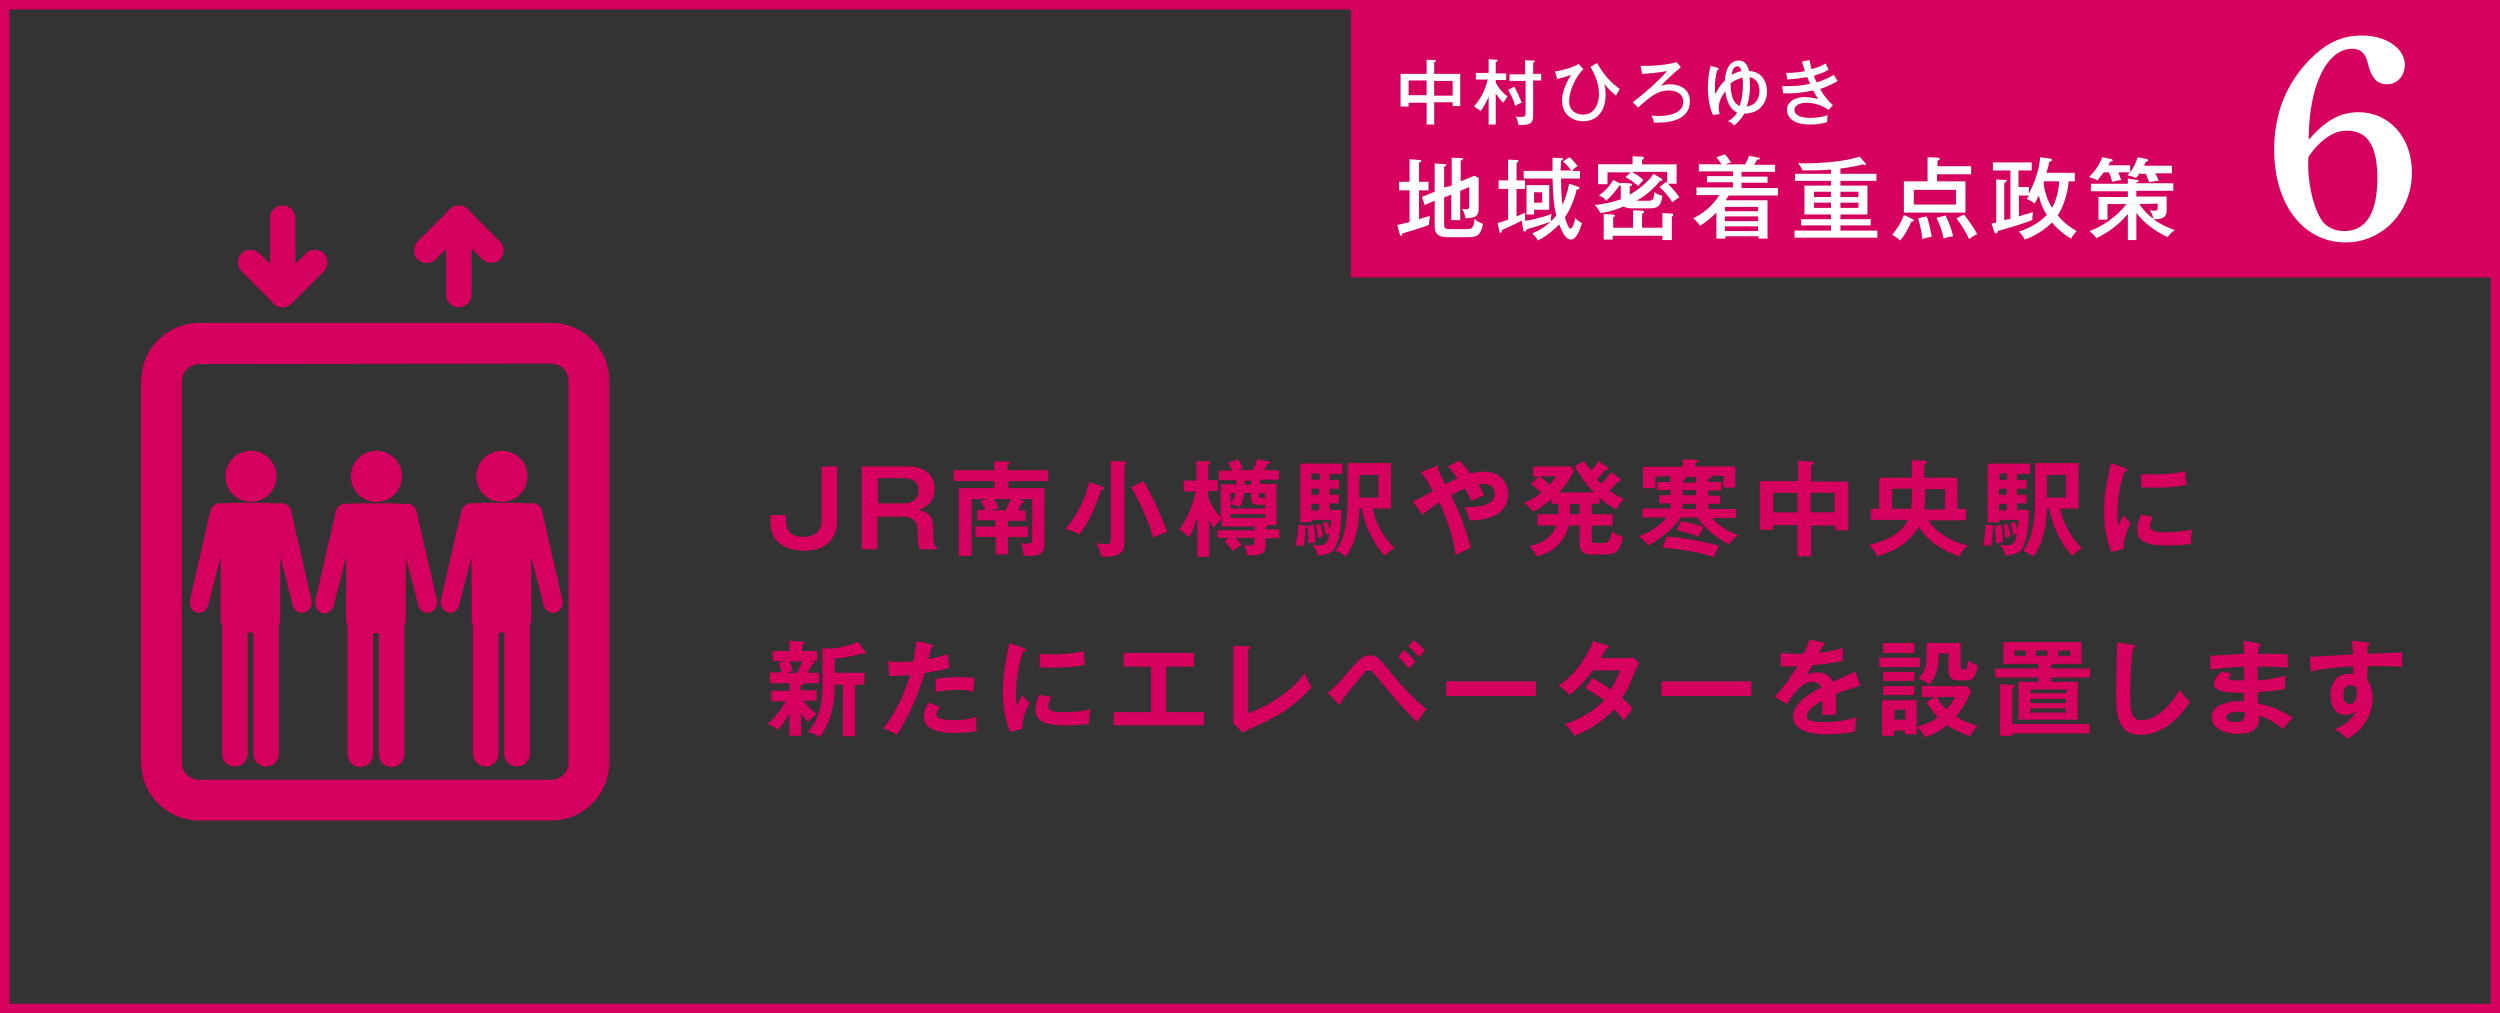 <?xml version="1.0" encoding="utf-8"?>
<!-- Generator: Adobe Illustrator 25.4.1, SVG Export Plug-In . SVG Version: 6.00 Build 0)  -->
<svg version="1.1" id="レイヤー_1" xmlns="http://www.w3.org/2000/svg" xmlns:xlink="http://www.w3.org/1999/xlink" x="0px"
	 y="0px" viewBox="0 0 528 214" style="enable-background:new 0 0 528 214;" xml:space="preserve">
<rect x="0" y="0" width="528" height="214" fill="#333333" stroke="none"/>
<style type="text/css">
	.st0{fill:#D6005E;}
	.st1{fill:#FFFFFF;}
</style>
<g>
	<g>
		<path class="st0" d="M176.8,110.2c0,1-0.3,6.1-6.9,6.1c-3.5,0-7.2-1.4-7.2-6.1v-1.4h3.3v1.1c0,0.9,0,3.5,3.7,3.5
			c3.3,0,3.8-2.2,3.8-3.3V98.5h3.3L176.8,110.2L176.8,110.2z"/>
		<path class="st0" d="M191.5,98.5c4.9,0,5.9,2.9,5.9,4.7c0,3.3-2.5,4.2-3.4,4.5c1,0.2,1.7,0.4,2.4,1.3c0.6,0.8,0.7,1.9,0.7,2.4v1.7
			c0,2,0.4,2.3,0.8,2.6v0.3h-3.6c-0.3-0.7-0.5-1.1-0.5-2.4v-1.7c0-2.7-2.4-2.8-3.1-2.8h-5.4v6.9H182V98.5H191.5z M185.4,101v5.3h5.8
			c1.5,0,2.8-1,2.8-2.7c0-1.8-1.3-2.6-2.8-2.6C191.2,101,185.4,101,185.4,101z"/>
		<path class="st0" d="M212.9,111.2h4.2v2.2h-4.2v3.7h-2.6v-3.7H206v-2.2h4.2v-1.3h-3.8v-2.2h1.7c-0.1-0.2-0.4-1-1-1.9l1.6-0.4h-3.5
			v12h-2.7v-14.3h7.5v-1.5h-8.6v-2.3h8.6v-1.9l2.9,0.1c0.1,0,0.4,0,0.4,0.3c0,0.2-0.3,0.3-0.5,0.3v1.2h8.6v2.3H213v1.5h7.6v11.6
			c0,2.7-1.6,2.7-3.3,2.7c-0.5,0-0.7,0-1.1,0c-0.1-0.8-0.2-1.6-0.6-2.7c0.7,0.1,1.3,0.1,1.5,0.1c0.7,0,0.9-0.2,0.9-1v-8.4h-3
			l0.8,0.2c0.2,0.1,0.5,0.2,0.5,0.4c0,0.2-0.3,0.3-0.6,0.3c-0.3,0.6-0.3,0.8-0.7,1.5h1.6v2.2h-3.7V111.2L212.9,111.2z M209.9,105.4
			c0.2,0.3,0.7,1.2,1,2c-0.6,0.1-1,0.2-1.6,0.4h3.1c0.2-0.4,0.7-1.5,1-2.4H209.9z"/>
		<path class="st0" d="M232.9,102.8c0.1,0,0.3,0.1,0.3,0.3c0,0.3-0.1,0.3-0.7,0.4c-0.9,3.4-3,7.6-4.6,9.4c-0.7-0.5-2-1-2.9-1.2
			c1.3-1.5,2.1-2.6,3.2-4.8c0.4-0.8,1.5-3.1,1.8-5.1L232.9,102.8z M237.4,97.5c0.2,0,0.5,0,0.5,0.3c0,0.2-0.1,0.2-0.4,0.4v16.2
			c0,2-0.7,3.2-4.2,3.2c-0.3,0-0.5,0-0.7,0c-0.3-1.3-0.5-1.8-1.1-2.9c1,0.2,1.8,0.2,1.8,0.2c1.1,0,1.3-0.2,1.3-1V97.3L237.4,97.5z
			 M241.5,101.6c1.8,3.1,3.3,6.1,5,10.7c-1.3,0.5-1.8,0.7-2.9,1.3c-1-3.1-2.2-6.4-4.7-10.7L241.5,101.6z"/>
		<path class="st0" d="M252.6,109.8c-0.6,2-1,2.9-1.4,3.7c-0.9-0.8-1.2-1.1-2.1-1.7c1.8-2.6,2.8-5,3.4-8H250v-2.3h2.7v-4.1h2.3
			c0.3,0,0.7,0.1,0.7,0.3c0,0.2-0.4,0.4-0.5,0.4v3.3h2v2.3h-2v1.4c0.7,1.7,1.5,3,2.6,4.2v-7h3.3v-0.9h-3.7v-2h2.8
			c-0.2-0.5-0.3-0.6-0.8-1.7l2.1-0.7c0.4,0.6,0.8,1.4,1,2l-1.2,0.3h3.3c0.2-0.4,0.5-1.1,0.9-2.3l2.2,0.4c0.4,0.1,0.6,0.2,0.6,0.3
			c0,0.2-0.3,0.3-0.7,0.3c-0.2,0.6-0.4,1.1-0.6,1.3h3.1v2h-4v0.9h3.5v8.7h-1.8c0,0.3-0.3,0.4-0.5,0.5v0.4h2.9v1.9h-2.9v1.3
			c0,2.3-1.3,2.3-3.9,2.3c-0.1-1.2-0.4-1.7-0.7-2.2c0.5,0,0.9,0.1,1.2,0.1c0.9,0,1-0.2,1-1.1v-0.5h-4c0.6,0.6,0.9,0.9,1.3,1.5
			c-0.3,0.2-1.3,0.8-1.8,1.3c-0.5-0.7-1.2-1.4-1.8-2.1l0.9-0.7h-2.4V112h7.9v-0.8h-7v-1.7c-0.5,0.5-1.5,1.7-1.7,2
			c-0.3-0.5-0.5-0.8-0.9-1.8v7.9h-2.5v-7.8C252.9,109.8,252.6,109.8,252.6,109.8z M262.8,104.1c-0.2,1.7-0.6,2.4-1,3
			c-0.6-0.2-1-0.5-1.9-0.6v0.9h7.3v-0.8h-1.3c-1.2,0-1.7-0.3-1.7-1.5v-1H262.8z M259.9,106.3c0.3-0.4,0.8-1,1-2.2h-1V106.3z
			 M267.2,108.6h-7.3v0.8h7.3V108.6z M262.9,101.5v0.9h1.3v-0.9H262.9z M265.9,104.1v0.4c0,0.7,0,0.7,0.8,0.7h0.5v-1.1H265.9z"/>
		<path class="st0" d="M275.7,111c0.2,0,0.3,0,0.3,0.2s-0.2,0.2-0.3,0.2c0,1.2-0.1,2.8-0.4,3.9c-0.5-0.1-1.1-0.1-1.7-0.1
			c0.4-1.4,0.5-3,0.6-4.4L275.7,111z M282.8,101.4v1.8h-2v1.3h2v1.8h-2v1.4h2.5c0,5.5-1.1,7.9-1.7,8.5c-0.8,0.8-2,1.1-3.3,1.1
			c-0.2-1-0.4-1.2-1.1-2.2c0.3,0,0.6,0.1,1.1,0.1c1.8,0,2.1-0.6,2.5-2.5c-0.2,0-0.2,0.1-0.8,0.2c-0.2-0.9-0.5-2.1-0.6-2.4l0.9-0.3
			c0.2,0.4,0.3,0.8,0.6,1.8c0.1-1,0.2-1.4,0.2-2.2h-4v0.5h-2.5V97.9h8.9v2.2h-2.7v1.3H282.8z M277.5,110.9c0.1,0.8,0.3,2.2,0.3,3.6
			c-0.4,0.1-1.2,0.2-1.5,0.3c0-0.7,0.1-1.8-0.2-3.7L277.5,110.9z M278.7,101.4V100H277v1.3L278.7,101.4L278.7,101.4z M277,103.2v1.3
			h1.6v-1.3H277z M277,106.4v1.4h1.6v-1.4H277z M278.9,110.7c0.3,1.5,0.4,1.6,0.5,2.6c-0.2,0-0.9,0.3-1.1,0.3c0-0.8-0.2-2-0.4-2.8
			L278.9,110.7z M287.1,107.4c-0.1,3.5-0.7,7.3-2.9,10.2c-0.5-0.5-1.3-1-2.1-1.3c2.2-2.8,2.5-7.2,2.5-10.8v-7.7h9.2v9.6h-3.9
			c1,4.9,4.1,7.9,4.6,8.3c-1.2,0.9-1.4,1-2,1.7c-1.8-1.6-4.2-5.9-4.9-10C287.6,107.4,287.1,107.4,287.1,107.4z M287.1,100.3v4.8h4
			v-4.8H287.1z"/>
		<path class="st0" d="M298.4,105.9c0.8-0.3,2-1,4.2-2.2c-0.4-0.8-1.4-2.6-2.5-4l3.1-1.2c0.2-0.1,0.2-0.1,0.3-0.1
			c0.2,0,0.3,0.1,0.3,0.3c0,0.2-0.1,0.2-0.2,0.3c0.1,0.1,0.5,0.9,1,2c0.1,0.2,0.3,0.6,0.6,1.3c0.2-0.1,1.6-0.8,2.6-1.3
			c-1-1.4-1.5-1.9-2-2.5l2.4-1.2c0.4,0.4,1.1,1,2.3,2.7c0.9-0.2,1.8-0.4,2.7-0.4c4.1,0,5.3,2.7,5.3,4.8c0,5.3-6.3,5.5-8.1,5.5
			c-0.4-1.3-0.5-1.6-1.1-2.8c1.3,0,6.4,0.2,6.4-2.8c0-1.3-1-2.1-2.3-2.1c-0.2,0-0.6,0-1.2,0.1c0.7,1.2,1,1.7,1.3,2.3
			c-1.4,0.6-1.7,0.7-2.8,1.2c-0.3-0.7-0.6-1.4-1.3-2.6c-1.5,0.6-2.4,1.1-2.9,1.4c1.7,3.4,3.5,8.3,4.1,11.1c-0.1,0-2.1,1-3.2,1.5
			c-0.4-3.7-1.8-7.5-3.4-11.1c-1.5,0.9-2.6,1.8-3.6,2.6L298.4,105.9z"/>
		<path class="st0" d="M337.8,106.4h-1.6v2.2h4.4v2.4h-4.4v2.7c0,0.8,0,1,1.1,1h1.3c0.9,0,1.4-0.1,1.8-2.5c0.9,0.6,1.5,0.9,2.4,1.3
			c-0.8,2.9-1.3,3.6-4,3.6h-2.6c-2.6,0-2.6-1.6-2.6-2.4V111h-2.3c-0.8,3.4-3.3,5.7-6.7,6.5c-0.5-0.8-1-1.5-1.6-2.2
			c3-0.4,5.1-2.4,5.7-4.3h-4v-2.4h4.4c0-0.2,0-0.2,0-0.4v-1.8h-1.4v-1c-1.4,1.2-2.4,1.9-3.9,2.7c-0.5-0.7-1.2-1.4-1.9-1.9
			c1-0.4,2.2-1,3.6-2.1c-1.3-1.2-1.6-1.5-2.2-1.9l1.7-1.5h-1.2v-2.2h7.9l0.7,0.9c-0.9,2.3-2.8,4.2-3.1,4.6h7.3c-2-2.1-3.5-4.5-4-5.6
			l2-1c0.5,0.9,0.9,1.3,1.4,2c0.7-0.7,1.1-1.2,1.6-2l1.9,1.3c0.1,0.1,0.2,0.2,0.2,0.3c0,0.4-0.5,0.3-0.8,0.3
			c-0.5,0.8-0.7,0.9-1.6,1.9c0.4,0.5,0.7,0.8,0.9,1c1.1-1.2,1.7-1.9,2-2.5l2,1.4c0.1,0.1,0.2,0.2,0.2,0.3c0,0.2-0.3,0.3-0.7,0.3
			c-0.8,1-0.8,1-1.8,1.9c1.6,1.1,2.6,1.6,3.1,1.8c-0.5,0.5-1.3,1.5-1.7,2.2c-1.7-1-2.3-1.4-3.5-2.5L337.8,106.4L337.8,106.4z
			 M325.1,100.6c0.2,0.1,1.3,0.9,2.2,1.8c0.7-0.8,1-1.3,1.3-1.8H325.1z M331.6,106.4v2.2h2v-2.2H331.6z"/>
		<path class="st0" d="M363.6,101.9v1.7h-2.8v1.1h2.5v1.7h-2.5v1.1h5.9v1.9h-5.1c1.6,2,4.1,3.1,5.5,3.6c-0.3,0.2-1.3,1-1.9,2
			c-2.2-1.1-5.1-3.2-6.7-5.7H355c-2.3,3.3-5.4,5.1-6.9,5.9c-0.5-0.8-1.4-1.5-2-1.9c3.9-1.5,5.7-3.7,5.9-4h-5.1v-1.9h5.9v-1.1h-2.4
			v-1.7h2.4v-1.1H350v-1.7h2.8v-1.2h-3.2v2.5H347v-4.5h8.4V97l2.8,0.1c0.3,0,0.4,0.1,0.4,0.3c0,0.1-0.1,0.2-0.2,0.2
			c-0.1,0.1-0.2,0.2-0.3,0.2v0.7h8.4v4.5H364v-2.5h-2.6c0,0,0.1,0.1,0.1,0.2c0,0.3-0.5,0.4-0.7,0.4v0.7h2.8L363.6,101.9L363.6,101.9
			z M352,113.3c2.5,0.1,9.1,1.3,11.1,2c-0.5,0.7-0.9,1.6-1.1,2.4c-2-0.9-8-1.9-10.9-2L352,113.3z M355,110.1
			c1.7,0.2,3.7,0.8,4.8,1.3c-0.5,0.6-0.9,1.5-1.1,2c-1.3-0.7-3.6-1.2-4.6-1.4L355,110.1z M358.2,101.9v-1.2H356c0,0,0.1,0.1,0.1,0.2
			c0,0.2-0.2,0.4-0.6,0.4v0.7L358.2,101.9L358.2,101.9z M355.4,103.5v1.1h2.8v-1.1H355.4z M358.2,107.5v-1.1h-2.8v1.1H358.2z"/>
		<path class="st0" d="M382.4,117.5h-2.8v-6.6h-5.1v1h-2.8v-10.3h8v-4.3l3,0.2c0.2,0,0.4,0.1,0.4,0.3c0,0.2-0.3,0.3-0.6,0.4v3.5h7.9
			V112h-2.8v-1h-5.1v6.5H382.4z M379.6,104.1h-5.1v4.1h5.1V104.1z M382.4,108.2h5.1v-4.1h-5.1V108.2z"/>
		<path class="st0" d="M396.9,107.5v-6.6h6.9v-3.7l2.8,0.1c0.2,0,0.4,0.1,0.4,0.3c0,0.2-0.3,0.4-0.6,0.5v2.8h7v6.6h1.8v2.4h-7.9
			c1.7,3,6.1,4.9,8.3,5.3c-1.1,1.1-1.4,1.4-1.7,2.3c-1.6-0.4-6.3-2.3-8.7-6.3c-2.1,4-6,5.5-8.8,6.3c-0.3-0.8-0.7-1.4-1.6-2.4
			c4.7-1.2,7-2.9,8.1-5.3h-7.8v-2.4L396.9,107.5L396.9,107.5z M403.6,107.5c0.2-1.1,0.2-2,0.2-2.7v-1.6h-4.2v4.2L403.6,107.5
			L403.6,107.5z M410.8,107.5v-4.2h-4.2v1.5c0,0.8,0,1.4-0.2,2.8h4.4L410.8,107.5L410.8,107.5z"/>
		<path class="st0" d="M420.9,111c0.2,0,0.3,0,0.3,0.2s-0.2,0.2-0.3,0.2c0,1.2-0.1,2.8-0.4,3.9c-0.5-0.1-1.1-0.1-1.7-0.1
			c0.4-1.4,0.5-3,0.6-4.4L420.9,111z M428,101.4v1.8h-2v1.3h2v1.8h-2v1.4h2.5c0,5.5-1.1,7.9-1.7,8.5c-0.8,0.8-2,1.1-3.3,1.1
			c-0.2-1-0.4-1.2-1.1-2.2c0.3,0,0.6,0.1,1.1,0.1c1.8,0,2.1-0.6,2.5-2.5c-0.2,0-0.2,0.1-0.8,0.2c-0.2-0.9-0.5-2.1-0.6-2.4l0.9-0.3
			c0.2,0.4,0.3,0.8,0.6,1.8c0.1-1,0.2-1.4,0.2-2.2h-4v0.5h-2.5V97.9h8.9v2.2H426v1.3H428z M422.7,110.9c0.1,0.8,0.3,2.2,0.3,3.6
			c-0.4,0.1-1.2,0.2-1.5,0.3c0-0.7,0.1-1.8-0.2-3.7L422.7,110.9z M423.9,101.4V100h-1.6v1.3L423.9,101.4L423.9,101.4z M422.2,103.2
			v1.3h1.6v-1.3H422.2z M422.2,106.4v1.4h1.6v-1.4H422.2z M424.1,110.7c0.3,1.5,0.4,1.6,0.5,2.6c-0.2,0-0.9,0.3-1.1,0.3
			c0-0.8-0.2-2-0.4-2.8L424.1,110.7z M432.3,107.4c-0.1,3.5-0.7,7.3-2.9,10.2c-0.5-0.5-1.3-1-2.1-1.3c2.2-2.8,2.5-7.2,2.5-10.8v-7.7
			h9.2v9.6h-3.9c1,4.9,4.1,7.9,4.6,8.3c-1.2,0.9-1.4,1-2,1.7c-1.8-1.6-4.2-5.9-4.9-10C432.8,107.4,432.3,107.4,432.3,107.4z
			 M432.3,100.3v4.8h4v-4.8H432.3z"/>
		<path class="st0" d="M448.8,98.9c0.3,0.1,0.5,0.2,0.5,0.4c0,0.2-0.2,0.3-0.6,0.3c-0.4,1.1-1.5,4.3-1.5,9.1c0,1.3,0.1,1.7,0.2,2.4
			c0.1-0.2,0.7-1.7,1.1-2.3c0.4,0.6,0.9,1.1,1.5,1.6c-0.3,0.6-1.6,3.4-1.5,5.5l-2.6,0.7c-0.7-1.9-1.5-4.3-1.5-8.5
			c0-4,0.7-7,1.4-10.3L448.8,98.9z M454.6,109.2c-0.4,0.9-0.5,1.6-0.5,1.9c0,1.1,1,1.3,3.4,1.3c1.6,0,3.5-0.1,5.5-0.6
			c-0.3,1.4-0.3,2.6-0.3,3.1c-1.3,0.2-3.7,0.3-5.1,0.3c-4.4,0-6.2-1-6.2-3.2c0-0.5,0-1.6,0.8-3.3L454.6,109.2z M452.2,100.1
			c0.6,0,1.4,0.1,2.6,0.1c2,0,4.4-0.1,6.7-0.7c0.1,2,0.2,2.5,0.3,2.9c-2.3,0.5-4.6,0.6-6.9,0.6c-1.2,0-2,0-2.7-0.1V100.1z"/>
		<path class="st0" d="M169.2,145.8h3.3v2.2h-2.9c0.3,0.3,1.7,2,2.9,2.8c-0.9,0.6-1.2,0.8-1.8,1.7c-0.7-0.6-1-1.1-1.5-1.9v4.8h-2.5
			v-4.8c-0.6,1.2-1.3,2.3-2.4,3.6c-0.6-0.5-1.1-0.9-2.2-1.3c1.8-1.6,3-3.3,3.9-4.8h-3.1v-2.2h3.8v-1.6h-4.1V142h2.5
			c-0.4-1.3-0.6-1.7-0.7-2l1.1-0.4h-2.3v-2.1h3.5v-2.2l2.7,0.2c0.4,0,0.5,0.1,0.5,0.3c0,0.1-0.2,0.3-0.5,0.4v1.3h3.2v2.1h-1.3
			c0.5,0.1,0.7,0.2,0.7,0.4s-0.2,0.3-0.6,0.4c-0.2,0.7-0.6,1.3-0.8,1.7h2.4v2.2h-3.2c0,0.3-0.5,0.4-0.7,0.4v1.1L169.2,145.8
			L169.2,145.8z M166.7,139.6c0.5,1.1,0.6,1.7,0.7,2.1l-1.2,0.4h2.1c0.7-1,1-2.2,1.1-2.4h-2.7L166.7,139.6L166.7,139.6z
			 M173.6,136.8l1.5,0.2c1.5,0,4.4-0.7,6.1-1.4l1.5,2c0,0.1,0.1,0.2,0.1,0.3c0,0.2-0.1,0.3-0.3,0.3s-0.3-0.1-0.5-0.2
			c-1.8,0.6-3.5,0.9-5.7,1.1v3h6.3v2.5h-2v10.9H178v-10.9h-1.7c0,1.6,0,7.1-3.2,11.1c-0.5-0.4-1.3-0.8-2.5-1.1
			c2.8-3.1,3.1-6.8,3.1-10v-7.8L173.6,136.8L173.6,136.8z"/>
		<path class="st0" d="M196.7,136.1c0.3,0.1,0.4,0.2,0.4,0.3c0,0,0,0.3-0.4,0.3c-0.1,0.4-0.5,2.2-0.6,2.5c2.2-0.4,3.1-0.7,4-1.1
			l0.4,2.9c-1.2,0.4-2.3,0.7-5.2,1.1c-2.1,7.2-5,11.8-5.9,13.1c-0.9-0.6-1.3-0.7-2.8-1.4c1.2-1.5,4-5.7,5.6-11.2
			c-1.3,0.1-2.3,0.1-4.4,0.2l-0.2-3.1c0.6,0,1.2,0.1,2.2,0.1c0.4,0,1.6,0,3.1-0.1c0.4-2,0.5-3.2,0.6-4.3L196.7,136.1z M198.5,149.3
			c-0.4,0.5-0.7,1-0.7,1.6c0,1.2,2.7,1.2,3.7,1.2c1.6,0,3.2-0.2,4.8-0.7c-0.1,0.4-0.1,0.9-0.1,1.5c0,0.7,0.1,1.2,0.1,1.5
			c-2,0.3-3.6,0.4-4.6,0.4c-2.1,0-6.6-0.2-6.6-3.5c0-0.9,0.3-1.7,1-2.9L198.5,149.3z M197.6,143.4c2.2-0.4,4.4-0.4,4.9-0.4
			c1.9,0,2.8,0.2,3.3,0.2c-0.1,0.9-0.2,1.6-0.2,2.9c-0.7-0.2-1.6-0.4-3.2-0.4c-1.8,0-4,0.3-4.8,0.4V143.4z"/>
		<path class="st0" d="M216.2,136.9c0.3,0.1,0.5,0.2,0.5,0.4s-0.2,0.3-0.6,0.3c-0.4,1.1-1.5,4.3-1.5,9.1c0,1.3,0.1,1.7,0.2,2.4
			c0.1-0.2,0.7-1.7,1.1-2.3c0.4,0.6,0.9,1.1,1.5,1.6c-0.3,0.6-1.6,3.4-1.5,5.5l-2.6,0.7c-0.7-1.9-1.5-4.3-1.5-8.5
			c0-4,0.7-7,1.4-10.3L216.2,136.9z M222,147.2c-0.4,0.9-0.6,1.6-0.6,1.9c0,1.1,1,1.3,3.4,1.3c1.6,0,3.5-0.1,5.5-0.6
			c-0.3,1.4-0.3,2.6-0.3,3.1c-1.3,0.2-3.7,0.3-5.1,0.3c-4.4,0-6.2-1-6.2-3.2c0-0.5,0-1.6,0.8-3.3L222,147.2z M219.6,138.1
			c0.6,0,1.4,0.1,2.6,0.1c2,0,4.4-0.1,6.7-0.7c0.1,2,0.2,2.5,0.3,2.9c-2.3,0.5-4.6,0.6-6.9,0.6c-1.2,0-2,0-2.7-0.1L219.6,138.1
			L219.6,138.1z"/>
		<path class="st0" d="M246.3,150.4h8v2.8h-19.1v-2.8h7.9v-9.6h-5.8v-2.9h14.9v2.9h-5.9L246.3,150.4L246.3,150.4z"/>
		<path class="st0" d="M263.6,136.5c0.3,0,0.5,0.1,0.5,0.2c0,0.3-0.3,0.4-0.5,0.5v13.4c3.3-1,8.8-4.1,12-8.4c0.5,1.4,0.7,1.8,1.4,3
			c-4.7,5-7.5,6.2-14.6,9.5l-2-2c0-0.3,0.1-1,0.1-1.3v-15L263.6,136.5z"/>
		<path class="st0" d="M280.4,146.3c1.7-1.2,3.5-3.4,4.1-4.1c2.6-3.1,3.4-3.8,4.8-3.8s2,0.6,4.5,3.7c3,3.7,5,5.6,7.5,7.7
			c-0.6,0.6-1.6,2-2,2.7c-1.9-1.8-4.1-4.1-7.8-8.7c-1.7-2.1-1.8-2.2-2.4-2.2c-0.5,0-0.9,0.4-2,1.7c-0.9,1.1-3.1,3.8-3.9,5
			c0,0.2,0,0.5-0.3,0.5c-0.1,0-0.2-0.1-0.3-0.2L280.4,146.3z M296.5,137.3c1,0.8,1.6,1.4,2.4,2.4c-0.3,0.3-0.9,1-1.3,1.5
			c-1.1-1.3-1.6-1.8-2.3-2.4L296.5,137.3z M298.7,135.2c0.7,0.6,1.7,1.6,2.3,2.2c-0.6,0.5-1.2,1.3-1.3,1.4c-0.7-0.8-1.5-1.7-2.3-2.4
			L298.7,135.2z"/>
		<path class="st0" d="M324.4,143.9v3.1h-19v-3.1H324.4z"/>
		<path class="st0" d="M336.3,143.2c1.1,0.6,2.3,1.3,3.9,2.4c1.2-1.9,1.7-3.3,1.9-4h-5.7c-0.4,0.6-2.4,3.3-4.9,5.2
			c-0.9-0.9-1.3-1.3-2.3-2c3.3-2.2,5.7-5.6,7.3-9.4l2.9,0.9c0.3,0.1,0.4,0.1,0.4,0.3c0,0.3-0.4,0.3-0.5,0.3
			c-0.4,0.7-0.7,1.3-1.2,2.1h5.2c0.8,0,1.2-0.1,1.5-0.2l1.4,1.2c-0.2,0.3-0.3,0.6-0.5,0.9c-1.6,3.9-1.9,4.6-3.1,6.5
			c1.4,1.2,1.8,1.8,2.2,2.3c-0.6,0.7-1.6,2-1.8,2.5c-0.6-0.7-1.1-1.5-2.1-2.4c-3.1,3.4-6.5,4.8-8.4,5.6c-0.4-0.6-0.8-1.3-2-2.5
			c2.2-0.6,5.8-2.3,8.3-5c-1.6-1.2-3-2-4-2.6L336.3,143.2z"/>
		<path class="st0" d="M369.9,143.9v3.1h-19v-3.1H369.9z"/>
		<path class="st0" d="M385,135.7c0.2,0,0.4,0.1,0.4,0.4c0,0.2-0.2,0.3-0.5,0.4c-0.2,0.5-0.4,0.8-0.7,1.4c3.1-0.4,4.2-0.8,5-1.1v2.8
			c-2.1,0.4-4.3,0.7-6.4,0.9c-0.3,0.5-0.8,1.3-1.1,2c0.9-0.5,1.9-0.5,2.1-0.5c0.4,0,2.4,0,3.3,2c1.6-0.7,3.7-1.7,4.7-2.2l1.1,3
			c-1.9,0.6-3.6,1.1-5.2,1.8c0.1,0.9,0.1,1.6,0.1,2.2c0,1,0,1.6-0.1,2.2c-0.2,0-1.9-0.1-2.9,0c0.1-1.1,0.1-1.3,0.1-3
			c-2.4,1.3-3.3,2.3-3.3,3.2c0,1,1.1,1.3,3.7,1.3c0.8,0,3.4,0,6.9-1c-0.3,1.1-0.4,2.2-0.4,3c-2.7,0.6-5.5,0.6-6.1,0.6
			c-1.2,0-7,0-7-3.8c0-3.1,4.5-5.4,5.9-6.1c-0.2-0.5-0.6-1.2-1.8-1.2c-1.7,0-3.3,1.3-5.4,4.7l-2.6-1.5c0.9-1,3.2-3.7,4.8-6.5
			c-1.1,0-1.7,0.1-3.5,0v-2.8c0.5,0,1.8,0.2,3.5,0.2c0.8,0,1.1,0,1.3,0c0.1-0.3,0.9-1.7,1.3-3L385,135.7z"/>
		<path class="st0" d="M405.5,138.9v2h-8.6v-2H405.5z M404.8,147.8v7.3h-2.5v-0.8H400v1.1h-2.5v-7.5h7.3V147.8z M404.3,135.8v2.1
			h-6.6v-2.1H404.3z M404.3,141.9v1.9h-6.6v-1.9H404.3z M404.3,144.9v1.9h-6.6v-1.9H404.3z M400.1,149.9v2.1h2.3v-2.1H400.1z
			 M408.5,147.2h-2.6v-2.3h9.5l0.9,1.1c-0.7,1.6-1.5,3.4-3.2,5.3c2.4,1.5,3.9,1.8,4.6,2c-0.7,0.7-1.2,1.4-1.6,2.2
			c-2.2-0.7-3.9-1.7-4.9-2.3c-1.5,1.2-2.9,1.9-4.6,2.5c-0.4-0.8-1.3-1.9-1.7-2.2c0.6-0.2,2.4-0.6,4.4-2c-1.6-1.7-2.1-2.7-2.4-3.2
			L408.5,147.2z M414.1,135.8v5.2c0,0.2,0.1,0.4,0.4,0.4h0.4c0.7,0,0.7-1.3,0.8-1.9c1,0.7,1.6,0.9,2,1c-0.4,2.4-0.9,3.2-2.2,3.2
			h-2.1c-1.6,0-1.9-1.3-1.9-2.1V138h-2c-0.1,2.3-0.2,4.5-2.1,6.6c-0.5-0.4-1.4-1.1-2.3-1.3c1.8-1.5,1.8-3.7,1.8-5.1v-2.4H414.1
			L414.1,135.8z M409,147.2c0.7,1.1,1.4,2,2.1,2.6c0.6-0.7,1.3-1.5,1.8-2.6H409z"/>
		<path class="st0" d="M433.2,141.2h8.2v1.9h-8.2v0.9h5.6v8h-12.5v-8h4.2v-0.9h-9.1v-1.9h9.1v-1h-7.4v-4.6h16.5v4.6h-6
			c0,0.2-0.3,0.3-0.5,0.4L433.2,141.2L433.2,141.2z M441.3,152.9v2H425v0.5h-2.6v-10.9l2.8,0.2c0.2,0,0.3,0,0.3,0.2
			c0,0.1-0.2,0.3-0.5,0.5v7.5H441.3z M427.8,137.4h-2.3v1.1h2.3V137.4z M436.4,146.4v-0.8h-7.5v0.8H436.4z M428.8,147.6v0.9h7.5
			v-0.9H428.8z M428.8,149.6v0.9h7.5v-0.9H428.8z M430,138.5h2.4v-1.1H430V138.5z M434.7,138.5h2.5v-1.1h-2.5V138.5z"/>
		<path class="st0" d="M450.5,136.2c0.4,0,0.5,0.1,0.5,0.3s-0.3,0.3-0.5,0.4c-0.6,3.4-0.6,8.7-0.6,9.9c0,3.8,0.4,5.3,2.4,5.3
			c3.7,0,7.1-4.5,8-6.4c1.1,1.5,1.8,2.1,2.2,2.5c-3.6,5.8-7.9,7-10.5,7c-5,0-5.1-4.8-5.1-9.2c0-1.4,0.2-7.5,0.2-8.8
			c0-0.9,0-1.1,0-1.5L450.5,136.2z"/>
		<path class="st0" d="M477,135.9c0.2,0,0.4,0.1,0.4,0.3c0,0.3-0.2,0.3-0.4,0.4c0,0.5-0.1,0.9-0.1,1.5c0.6,0,1.5,0,3,0
			c1.3,0,2,0,3.3,0.1v2.8c-1.1-0.1-2.8-0.2-6.4-0.2v2.9c0.6,0,3.2-0.2,5.8-1v2.8c-1.8,0.4-3.9,0.5-5.8,0.7c0,0.4,0.1,2,0.1,2.4
			c3.1,0.5,6.3,2.2,7.3,3c-0.8,0.8-1.3,1.4-2,2.4c-1.1-1-3-2.2-5.1-2.9c0.1,1.4,0.1,3.9-4.5,3.9c-3.8,0-5.5-1.9-5.5-3.5
			c0-2.8,3.9-3.4,5.6-3.4c0.2,0,0.9,0,1.2,0c0-0.1,0-1.6,0-1.8c-2.6,0-6.3,0.1-6.3-1.9c0-0.7,0.4-1.4,1.6-2.6l2.1,0.5
			c-0.2,0.3-0.6,0.7-0.6,0.8c0,0.6,0.8,0.6,1.9,0.6c0.5,0,0.8,0,1.3,0c0-0.5,0-2.5,0-2.9c-3.1,0.1-5.3,0.4-7.1,0.6v-2.9
			c1.1-0.1,6.1-0.3,7.1-0.4c0-2,0-2.2-0.1-2.8L477,135.9z M472.8,150.3c-0.7,0-2.6,0.1-2.6,1.2c0,0.9,1.7,1,2,1c1.3,0,2-0.5,1.9-2
			C473.7,150.4,473.4,150.3,472.8,150.3z"/>
		<path class="st0" d="M500,135.7c0.4,0,0.5,0.1,0.5,0.2c0,0.2-0.1,0.3-0.4,0.4c-0.1,0.4-0.1,0.8-0.1,1.8c6.4-0.3,7.2-0.3,7.4-0.3
			c0,0.4-0.1,0.4-0.1,1.1c0,0.5,0,1.4,0.1,1.9c-4.2-0.2-6.4-0.1-7.4-0.1c0,0.4,0,1.8,0,2.9c1.1,1.5,1.1,3.7,1.1,4
			c0,2.3-1.2,6.2-5.3,8.4c-0.7-0.6-1.3-1.1-2.7-2c3.5-1.4,4.1-3.1,4.4-3.8c-0.6,0.5-1.3,0.8-2.1,0.8c-2.7,0-3.2-2.7-3.2-4.2
			c0-2.7,1.5-4.5,3.9-4.5c0.5,0,0.7,0.1,0.9,0.1c0-0.9,0-1.2,0-1.7c-5,0.3-7.5,0.8-9,1.1l-0.2-3.1c0.7,0,1.6,0,9.2-0.5
			c-0.1-1.8-0.2-2.4-0.3-2.9L500,135.7z M494.9,146.7c0,1.8,1,2,1.4,2c0.9,0,1.5-1.1,1.5-2.3c0-0.5-0.1-1.7-1.4-1.7
			C495.6,144.7,494.9,145.4,494.9,146.7z"/>
	</g>
</g>
<g>
	<rect x="285.3" class="st0" width="242.7" height="58.6"/>
	<g>
		<g>
			<path class="st1" d="M302.9,26.3h-1.6v-4.6h-3.8v0.8h-1.7v-6.9h5.5v-3l1.7,0.1c0.1,0,0.3,0,0.3,0.2c0,0.1-0.2,0.2-0.4,0.2v2.5
				h5.5v6.8h-1.6v-0.8h-3.9V26.3z M301.3,17h-3.8v3.1h3.8V17z M302.9,20.2h3.9v-3.1h-3.9V20.2z"/>
			<path class="st1" d="M316,26.3h-1.6v-5.9c-0.4,1.1-1.2,2.4-1.7,3.1c-0.4-0.4-0.7-0.6-1.4-1c1.5-1.8,2.4-3.5,2.9-5.7h-2.5v-1.4
				h2.7v-2.9l1.6,0.1c0.2,0,0.3,0.1,0.3,0.2c0,0.1-0.1,0.2-0.4,0.3v2.4h2.2v1.4h-2.2v0.5c0.7,1.4,1.5,2.2,2.5,3
				c-0.2,0.2-0.6,0.9-0.9,1.3c-0.6-0.5-1.1-1.2-1.6-2v6.6H316z M319.8,18.3c0.5,0.8,1.3,2.6,1.6,3.4c-0.3,0.1-0.7,0.2-1.4,0.7
				c-0.3-1.3-1-2.7-1.5-3.4L319.8,18.3z M325.5,15.6V17h-1.7v7.2c0,1.5-0.1,2.3-3.1,2.2c-0.2-1-0.3-1.3-0.6-1.8
				c0.4,0.1,0.8,0.1,1.2,0.1c0.8,0,0.9-0.2,0.9-0.8v-6.8h-3.4v-1.4h3.3v-3l1.7,0.1c0.1,0,0.4,0,0.4,0.2c0,0.1-0.1,0.1-0.4,0.2v2.4
				C323.8,15.6,325.5,15.6,325.5,15.6z"/>
			<path class="st1" d="M334.4,14.6c-1.4,1.3-3,4.4-3,6.8c0,2,1.5,2.8,2.9,2.8c3.2,0,3.4-3.6,3.4-4.3c0-2.8-1.3-4.9-1.8-5.8l1.4-0.8
				c1.3,2.3,2.7,4,4.8,5.5c-0.2,0.3-0.6,1-0.8,1.4c-0.4-0.3-1.5-1.3-2.5-2.5c0.1,0.3,0.3,0.9,0.3,2.4c0,3.2-1.7,5.5-4.7,5.5
				c-2.3,0-4.5-1.4-4.5-4.4c0-1.9,1.1-4.1,1.9-5.4c-1,0.4-1.8,0.6-2.9,0.9l-0.5-1.6c1.3-0.2,3.5-0.7,5-1.6L334.4,14.6z"/>
			<path class="st1" d="M355,14.2c-0.9,0.7-2.9,2.5-4.2,3.9c0.4-0.1,1.1-0.3,2-0.3c1.4,0,4.1,0.6,4.1,3.6c0,4-4.4,4.5-6.8,4.5
				c-0.4,0-0.6,0-0.8,0c-0.1-0.6-0.2-0.9-0.5-1.5c0.4,0,0.8,0.1,1.5,0.1c1.8,0,5.2-0.4,5.2-3c0-2.2-2.4-2.4-3-2.4
				c-2,0-3.5,0.8-6.5,3.6l-1.2-1.1c2.2-1.6,5.4-4.4,7.3-6.6c-1.4,0.3-4.4,0.6-5.3,0.6l-0.3-1.7c3.8,0.1,6.9-0.5,7.6-0.8L355,14.2z"
				/>
			<path class="st1" d="M362.7,14.3c0.2,0.1,0.3,0.1,0.3,0.2c0,0.2-0.2,0.3-0.3,0.3c-0.4,1.2-0.5,2.4-0.5,3.6c0,0.7,0,1.1,0.1,1.5
				c0.4-0.9,0.9-1.8,2-2.9c0.1-2.4,1.1-4.2,2.9-4.2c1.6,0,2,1.4,2.2,2.2c2.8,0.1,3.8,2.4,3.8,4.3c0,2.2-1.4,4.7-4.8,4.7
				c-0.6,1-1.2,1.7-2.1,2.5c-0.5-0.5-1-0.8-1.4-0.9c0.4-0.2,1.2-0.6,2-1.8c-2.1-1.1-2.4-3.6-2.5-4.5c-0.9,1.1-1.4,2.3-1.4,3.4
				c0,0.6,0.1,1,0.2,1.4l-1.4,0.2c-0.7-1.3-1.1-3.7-1.1-5.6c0-0.4,0-2.9,0.6-4.8L362.7,14.3z M368.1,18c0-0.8,0-1.3-0.1-1.6
				c-1.3,0.3-2.1,0.9-2.5,1.2c0,0.5,0,1.5,0.3,2.7c0.2,0.7,0.6,1.6,1.6,2.1C367.8,21.2,368.1,19.9,368.1,18z M367.8,15
				c-0.1-0.3-0.3-1-0.9-1c-0.8,0-1.1,1.2-1.2,1.8C366.5,15.4,367.2,15.1,367.8,15z M371.6,19.2c0-1.1-0.4-2.6-2.1-2.9
				c0,0.3,0.1,0.8,0.1,1.6c0,2.2-0.3,3.5-0.7,4.6C370.7,22.3,371.6,20.9,371.6,19.2z"/>
			<path class="st1" d="M382.2,12.7c0.1,0.7,0.2,1.2,0.4,1.9c1.6-0.4,2.6-1,3-1.2c0.2,0.5,0.2,0.5,0.6,1.3c-0.4,0.3-1.2,0.7-3.1,1.3
				c0.2,0.6,0.4,1,0.6,1.4c0.3-0.1,2-0.6,3.6-1.6c0.2,0.3,0.5,0.8,0.8,1.3c-1.5,1-3.5,1.6-3.7,1.7c0.8,1.4,1.6,2.4,2.7,3.4l-0.9,1
				c-2.2-1.5-4.3-1.5-4.7-1.5c-0.9,0-2.5,0.3-2.5,1.5c0,1.3,1.7,1.7,3.3,1.7c0.1,0,2.2,0,3.7-0.6c-0.1,0.6-0.1,0.9-0.1,1.5
				c-1.6,0.5-3.3,0.5-3.7,0.5c-3.9,0-4.8-1.9-4.8-3.1c0-1.6,1.5-2.7,3.8-2.7c1.2,0,2.1,0.3,2.8,0.4c-0.3-0.4-0.6-0.9-1.1-1.8
				c-2.6,0.6-5.2,0.7-6.3,0.6l-0.2-1.5c0.3,0,0.7,0,1.3,0c1.7,0,3.2-0.2,4.6-0.5c-0.4-0.8-0.5-1.1-0.6-1.4c-1.2,0.2-2.9,0.4-4.2,0.5
				l-0.3-1.4c1.8,0,3.4-0.2,4-0.4c-0.3-0.9-0.5-1.4-0.6-2L382.2,12.7z"/>
			<path class="st1" d="M301.7,38.4v1.8h-2v6.1c0.9-0.3,1.5-0.5,2.3-0.7c-0.1,0.7-0.2,1.3-0.2,1.9c-1.5,0.6-4.8,1.6-5.6,1.8
				c-0.1,0.3-0.1,0.5-0.3,0.5c-0.2,0-0.2-0.2-0.3-0.4l-0.5-1.9c0.5-0.1,1.1-0.2,2.6-0.6v-6.7h-2.2v-1.8h2.2v-4.8l2.1,0.2
				c0.1,0,0.4,0,0.4,0.2s-0.3,0.3-0.5,0.3v4.1C299.7,38.4,301.7,38.4,301.7,38.4z M306.6,39.2v-5.9l2,0.1c0.1,0,0.4,0,0.4,0.2
				s-0.2,0.2-0.5,0.3v4.4l2.9-1.2l0.9,0.5v6.3c0,1.8-0.6,2.1-2.8,2.2c-0.1-0.7-0.3-1.3-0.7-2c0.2,0,0.5,0.1,0.8,0.1
				c0.7,0,0.7-0.2,0.7-0.9v-3.8l-1.9,0.8v6.2h-1.9v-5.4l-1.5,0.6v5.7c0,0.8,0.2,1,1.3,1h3.1c1.3,0,1.9,0,2-2.2
				c0.4,0.4,0.8,0.7,1.8,1.1c-0.5,2.7-1.5,2.8-3.5,2.8h-3.9c-2.4,0-2.8-1-2.8-2.4v-5.3l-2.1,0.9l-0.6-1.7l2.7-1.1v-6l2.1,0.2
				c0.2,0,0.4,0,0.4,0.2c0,0.1-0.2,0.2-0.5,0.3v4.4L306.6,39.2z"/>
			<path class="st1" d="M321.4,46.6c-1.4,0.7-2.8,1.4-4.2,2c0,0.3-0.1,0.6-0.3,0.6c-0.1,0-0.2-0.1-0.2-0.2l-0.4-1.9
				c0.4-0.1,0.8-0.2,2.2-0.7v-6.5h-2v-1.8h2v-4.4l1.8,0.1c0.1,0,0.4,0,0.4,0.2s-0.2,0.3-0.4,0.4v3.7h1.8v1.8h-1.8v5.8
				c0.9-0.4,1.3-0.6,1.8-0.8c0,0.8,0,1,0,1.6c-0.1,0.1-0.2,0.2-0.4,0.2c2.3-0.3,4.3-0.9,6-1.5c-0.1,0.4-0.2,0.9-0.1,1.6
				c-0.5,0.2-1.9,0.6-2.7,0.9c-2.1,0.6-2.4,0.7-2.5,0.8c-0.1,0.2-0.1,0.4-0.4,0.4c-0.2,0-0.2-0.1-0.3-0.3L321.4,46.6z M331.5,33.2
				c0.5,0.4,1.3,1.3,1.7,1.9c-0.4,0.2-0.7,0.4-1.2,1h1.7v1.6h-4c0,3.3,0.2,4.9,0.3,5.6c0.1-0.3,1-2.2,1.4-4.5l1.8,0.6
				c0.2,0.1,0.4,0.1,0.4,0.3S333.4,40,333,40c-0.5,2.2-1.4,4.3-2.5,5.9c0.2,0.6,0.7,2.4,1.2,2.4c0.3,0,0.7-0.7,1-2.3
				c0.4,0.5,0.8,0.8,1.4,1.1c-0.6,2.3-1.5,3.5-2.3,3.5c-1.2,0-1.9-1.7-2.5-3.2c-0.4,0.4-2.1,2.2-4.5,3.4c-0.4-0.8-1-1.3-1.2-1.5
				c1-0.4,3.3-1.5,5.1-3.8c-0.6-2.2-0.7-4.4-0.8-7.8h-6.1v-1.6h6.1v-2.8l1.9,0.1c0.2,0,0.3,0,0.3,0.2s-0.2,0.2-0.4,0.3
				c0,0.9-0.1,1.5-0.1,2.1h2.2c-0.6-0.9-0.9-1.2-1.7-1.9L331.5,33.2z M327.2,39.1v5.2H324v1h-1.6v-6.2H327.2z M324,40.6v2.2h1.7
				v-2.2H324z"/>
			<path class="st1" d="M350.9,37.7c0.1,0.1,0.2,0.2,0.2,0.3c0,0.2-0.3,0.2-0.5,0.2c-0.2,0.2-2.1,2.7-5,4.2h2.4
				c1.1,0,1.3-0.2,1.4-1.9c0.6,0.7,1.7,0.8,1.7,0.8c-0.2,2.1-1,2.7-2.5,2.7h-4.1c-0.5,0-1.1-0.1-1.6-0.4c-2.3,1-4,1.3-4.9,1.4
				c-0.5-1-0.9-1.4-1.2-1.7c2-0.2,3.7-0.6,5.5-1.2c0-0.1,0-0.3,0-0.4v-3.1l1.6,0.1c0.5,0,0.8,0.1,0.8,0.3s-0.2,0.3-0.5,0.3v1.8
				c1.5-0.8,4.1-2.8,5-4.4L350.9,37.7z M344.4,36.4h-4.9v2.5h-2v-4.2h7.3V33l2.1,0.1c0.2,0,0.3,0.1,0.3,0.3s-0.2,0.3-0.4,0.3v1h7.3
				v4.1h-2v-2.5h-7.4c0.5,0.3,1.8,1.1,2.4,1.7c-0.5,0.6-0.8,0.8-1.1,1.3c-0.9-0.8-1.6-1.3-2.7-1.9L344.4,36.4z M342.1,38.7
				c0.2,0.1,0.3,0.2,0.3,0.3c0,0.2-0.3,0.2-0.4,0.2c-0.6,0.9-1.6,2.2-2.8,3.2c-0.3-0.5-0.6-0.7-1.5-1.1c1.3-1,2.2-1.9,3-3.3
				L342.1,38.7z M344.9,48.1v-3.7l1.9,0.1c0.2,0,0.4,0,0.4,0.3c0,0.2-0.2,0.3-0.4,0.3v3h4.3V45l1.8,0.1c0.4,0,0.5,0.1,0.5,0.3
				c0,0.1-0.1,0.2-0.3,0.4v4.9h-2v-0.9h-10.5v0.8h-1.9v-5.4l1.9,0.1c0.2,0,0.5,0.1,0.5,0.3c0,0.1-0.2,0.2-0.4,0.3v2.2
				C340.7,48.1,344.9,48.1,344.9,48.1z M351.9,38.4c0.3,0.3,1.8,1.8,2.8,3.3c-0.7,0.4-0.9,0.5-1.5,1c-0.6-1-1.8-2.4-2.7-3.2
				L351.9,38.4z"/>
			<path class="st1" d="M368.5,34.9c0.4-0.8,0.6-1.2,0.9-2l2,0.4c0.1,0,0.3,0.1,0.3,0.2c0,0.2-0.3,0.2-0.6,0.2
				c-0.2,0.3-0.2,0.4-0.6,1.1h4.4v1.5h-7.1v1h5.5v1.3h-5.5v1.1h7.7v1.6h-10.4c-0.2,0.3-0.5,0.7-0.6,1h8.8v8.1h-1.9v-0.5h-7v0.5h-1.9
				v-5.5c-1.5,1.5-2.5,2.2-3.5,2.8c-0.3-0.6-0.8-1.1-1.4-1.6c3.2-1.5,5-4,5.5-4.9h-4.8v-1.6h7.7v-1.1h-5.5v-1.3h5.5v-1h-7.2v-1.5
				h4.8c-0.2-0.3-0.7-1-1.1-1.5l1.8-0.6c0.4,0.4,1,1.2,1.3,1.7c-0.5,0.2-0.8,0.2-1.2,0.4h4.1L368.5,34.9L368.5,34.9z M371.3,44.6
				v-0.9h-7v0.9H371.3z M371.3,46.7v-1h-7v1H371.3z M364.3,47.8v1h7v-1H364.3z"/>
			<path class="st1" d="M388.7,36.7h7.6v1.5h-7.6v1h5.7v6.1h-5.7v1h6.4v1.3h-6.4v1.1h7.8v1.5H379v-1.5h7.7v-1.1h-6.3v-1.3h6.3v-1
				h-5.6v-6.1h5.6v-1h-7.6v-1.5h7.6v-0.9c-1.8,0.2-4.2,0.2-6,0.2c-0.3-0.7-0.6-1.1-1-1.5c0.4,0,0.8,0,1.3,0c0.3,0,4.3,0,7.5-0.5
				c2.4-0.3,3.7-0.8,4.3-0.9l1.1,1.3c0.1,0.1,0.2,0.2,0.2,0.3s-0.1,0.2-0.2,0.2s-0.3-0.1-0.4-0.2c-1.5,0.4-3.1,0.7-4.8,0.9V36.7z
				 M386.7,41.6v-1.1h-3.6v1.1H386.7z M383.1,42.8v1.1h3.6v-1.1H383.1z M392.5,41.6v-1.1h-3.8v1.1H392.5z M388.7,42.8v1.1h3.8v-1.1
				H388.7z"/>
			<path class="st1" d="M403.8,46.2c0.2,0.1,0.4,0.2,0.4,0.4s-0.4,0.2-0.5,0.2c-0.4,0.9-1.3,2.8-2.4,4c-0.6-0.6-1.3-1-1.7-1.2
				c0.7-0.8,1.8-2.2,2.5-4.2L403.8,46.2z M416.3,35.1v1.7h-7.2v1.5h6v6.6h-13v-6.6h5v-5.1l2.2,0.1c0.1,0,0.4,0.1,0.4,0.3
				s-0.2,0.2-0.5,0.3v1.2H416.3z M404.2,40.1v3.1h8.9v-3.1H404.2z M406.9,45.7c0.5,1.1,0.9,3.3,1.1,4.3c-1.3,0.2-1.7,0.4-2,0.5
				c-0.2-1.8-0.5-3.1-0.9-4.4L406.9,45.7z M410.9,45.5c0.8,1.7,1.3,3,1.6,4.4c-1.4,0.2-1.7,0.4-2,0.5c-0.3-1.5-0.8-2.9-1.5-4.4
				L410.9,45.5z M414.8,45.3c0.5,0.7,2.1,2.7,2.8,4.2c-0.8,0.2-1.5,0.9-1.7,1c-0.9-1.8-1.5-2.8-2.7-4.4L414.8,45.3z"/>
			<path class="st1" d="M436.9,38.3c-0.2,2.7-1.2,5.5-2.3,7.2c1.1,1.3,2.1,2.2,4,3.3c-0.6,0.6-1.1,1.4-1.2,1.6c-1.5-0.9-2.9-2-4-3.4
				c-2.6,2.5-5,3.3-5.8,3.6c-0.2-0.4-0.3-0.7-1.2-1.7c2.5-0.8,4.4-2,5.9-3.5c-0.8-1.2-1.3-2.4-1.7-4.1c-0.2,0.3-0.3,0.7-0.9,1.7
				c-0.6-0.5-1-0.7-1.7-1c0.2-0.2,0.3-0.4,0.5-0.7h-2.1v4.4c0.2-0.1,2.6-0.8,3-0.9c-0.1,0.4-0.2,1.2-0.2,1.7
				c-2.4,0.9-4.8,1.6-7.3,2.3c0,0.2,0,0.5-0.3,0.5s-0.3-0.2-0.4-0.3l-0.6-1.8c0.3,0,0.9-0.2,1-0.2v-9.1l1.8,0.1c0.2,0,0.4,0,0.4,0.2
				s-0.2,0.3-0.5,0.4v7.9c0.3-0.1,0.9-0.2,1.3-0.3V36h-3.7v-1.7h8.2V36h-2.8v3.5h2.2v1.4c1.9-3.6,2.3-6.6,2.4-7.7l2.1,0.3
				c0.2,0,0.4,0.1,0.4,0.3s-0.4,0.3-0.6,0.4c-0.1,0.6-0.2,1.1-0.6,2.3h6v1.8H436.9z M431.7,38.3c0,0.1-0.1,0.2-0.1,0.4
				c0.3,2.3,1,3.9,1.8,5.2c0.8-1.4,1.4-3.5,1.5-5.6C434.9,38.3,431.7,38.3,431.7,38.3z"/>
			<path class="st1" d="M452,36.4c-0.4,0.7-0.6,0.9-0.9,1.2c-0.6-0.3-1.1-0.4-1.8-0.6c0.2-0.2,0.3-0.4,0.6-0.6h-2.5
				c0.2,0.5,0.3,0.8,0.6,1.6c-0.7,0.1-1.1,0.2-1.9,0.4c-0.3-1-0.4-1.4-0.7-2h-1.1c-0.6,0.8-0.9,1.2-1.3,1.7c-0.4-0.2-1-0.5-1.8-0.7
				c0.5-0.5,2-2,2.8-4.2l1.9,0.4c0.1,0,0.3,0.1,0.3,0.3s-0.3,0.2-0.5,0.2c-0.1,0.2-0.2,0.4-0.4,0.8h4.6v1.5c0.8-1.1,1.2-2.1,1.6-3.2
				l1.9,0.4c0.2,0,0.3,0.2,0.3,0.3c0,0.2-0.4,0.2-0.5,0.3c-0.2,0.3-0.2,0.5-0.4,0.8h5.9v1.6h-3.5c0.1,0.2,0.5,0.9,0.7,1.6
				c-0.6,0-1,0.1-2,0.3c-0.1-0.3-0.4-1.1-0.7-1.8H452V36.4z M451.3,50.7h-1.9v-5.5c-1.2,1.4-3,3.3-6.6,5.1c-0.5-0.6-0.8-0.9-1.5-1.5
				c3-1.1,5.9-3.2,7.8-5.7h-4v3.3h-1.9v-4.8h6.2v-1.2h-7.8v-1.6h7.8v-1.1l1.9,0.3c0.2,0,0.4,0.1,0.4,0.2c0,0.2-0.2,0.3-0.5,0.3v0.2
				h7.8v1.6h-7.8v1.2h6.4v2.8c0,0.9-0.1,2.1-2.8,2c1.8,1.3,3.4,1.9,4.5,2.3c-0.8,0.6-1,0.8-1.5,1.5c-2.3-1.1-4.7-2.7-6.6-5.1v5.7
				H451.3z M451.8,43.1c0.8,1.1,1.8,2.3,3,3.1c-0.2-0.8-0.3-1.1-0.8-1.8c0.5,0.1,0.9,0.1,1,0.1c0.6,0,0.7-0.1,0.7-0.6V43L451.8,43.1
				L451.8,43.1L451.8,43.1z"/>
		</g>
	</g>
	<g>
		<path class="st1" d="M498.1,23.7c6.6,0,11.3,5.4,11.3,12.7c0,8.3-6.2,14.8-14,14.8c-9,0-15.1-8.1-15.1-19.6c0-7.7,2.6-14,7.6-19.1
			c3.5-3.5,6.8-5,10.9-5c5.2,0,9.1,2.7,9.1,6.2c0,2.3-1.6,4.1-3.7,4.1c-1.5,0-3.2-0.5-4.1-4.4c-0.5-2.2-1.6-3.1-3.3-3.1
			c-5.4,0-9.2,7.9-9.2,19.2C491.1,25.5,494.2,23.7,498.1,23.7z M487.5,35.1c0,4.6,1.5,10.2,3.5,12.2c1.1,1,2.5,1.5,4.1,1.5
			c4.6,0,7-3.8,7-11.2c0-6.8-2.1-10-6.4-10c-2,0-3.5,0.7-5.5,2.4c-1,0.9-2.6,2.8-2.7,3.4C487.5,33.9,487.5,34.5,487.5,35.1z"/>
	</g>
</g>
<g>
	<path class="st0" d="M116.4,173.3H42.1c-6.8,0-12.3-5.5-12.3-12.3V80.5c0-6.8,5.5-12.3,12.3-12.3h74.3c6.8,0,12.3,5.5,12.3,12.3
		V161C128.7,167.8,123.2,173.3,116.4,173.3z M42.1,76.9c-2,0-3.7,1.6-3.7,3.7V161c0,2,1.6,3.7,3.7,3.7h74.3c2,0,3.7-1.6,3.7-3.7
		V80.5c0-2-1.6-3.7-3.7-3.7L42.1,76.9L42.1,76.9z"/>
	<path class="st0" d="M59.7,64.9c-1.5,0-2.7-1.2-2.7-2.7V46.1c0-1.5,1.2-2.7,2.7-2.7s2.7,1.2,2.7,2.7v16.1
		C62.3,63.7,61.1,64.9,59.7,64.9z"/>
	<path class="st0" d="M59.7,64.9c-0.7,0-1.4-0.3-1.9-0.8L51,57.3c-1-1-1-2.7,0-3.8c1-1,2.7-1,3.8,0l4.9,4.9l4.9-4.9c1-1,2.7-1,3.8,0
		c1,1,1,2.7,0,3.8l-6.8,6.8C61,64.6,60.3,64.9,59.7,64.9z"/>
	<path class="st0" d="M96.9,64.9c-1.5,0-2.7-1.2-2.7-2.7V46.1c0-1.5,1.2-2.7,2.7-2.7s2.7,1.2,2.7,2.7v16.1
		C99.6,63.7,98.4,64.9,96.9,64.9z"/>
	<path class="st0" d="M103.7,55.5c-0.7,0-1.4-0.3-1.9-0.8l-4.9-4.9l-4.9,5c-1,1-2.7,1-3.8,0c-1-1-1-2.7,0-3.8l6.8-6.8
		c1-1,2.7-1,3.8,0l6.8,6.8c1,1,1,2.7,0,3.8C105.1,55.3,104.4,55.5,103.7,55.5z"/>
	<ellipse class="st0" cx="53" cy="100.6" rx="5.4" ry="5.4"/>
	<path class="st0" d="M65.8,126.8L61.5,108c-0.2-1.2-1.3-1.9-2.4-1.7l0,0c-0.4,0.1-2.1-0.1-2.8-0.1h-6.7c-0.7,0-2.4,0.1-2.8,0.1
		c-1.1-0.2-2.1,0.5-2.4,1.7l-4.3,18.8c-0.2,1.2,0.5,2.3,1.5,2.6c1.1,0.2,2.1-0.5,2.4-1.7l2.6-10.1v13.1c0,0.5,0.1,0.9,0.3,1.3v27.2
		c0,1.5,1.2,2.7,2.7,2.7s2.7-1.2,2.7-2.7v-25.6h1.2v25.6c0,1.5,1.2,2.7,2.7,2.7l0,0c1.5,0,2.7-1.2,2.7-2.7V132
		c0.2-0.4,0.3-0.8,0.3-1.3v-13.1l2.6,10.1c0.2,1.2,1.3,1.9,2.4,1.7C65.3,129.1,66,128,65.8,126.8z"/>
	<circle class="st0" cx="79.5" cy="100.6" r="5.4"/>
	<path class="st0" d="M92.3,126.8L88,108.1c-0.2-1.2-1.3-1.9-2.4-1.7l0,0c-0.4,0.1-2.1-0.1-2.8-0.1h-6.7c-0.7,0-2.4,0.1-2.8,0.1
		c-1.1-0.2-2.1,0.5-2.4,1.7l-4.3,18.8c-0.2,1.2,0.5,2.3,1.5,2.6s2.1-0.5,2.4-1.7l2.6-10.1v13.1c0,0.5,0.1,0.9,0.3,1.3v27.2
		c0,1.5,1.2,2.7,2.7,2.7s2.7-1.2,2.7-2.7v-25.6H80v25.6c0,1.5,1.2,2.7,2.7,2.7l0,0c1.5,0,2.7-1.2,2.7-2.7V132
		c0.2-0.4,0.3-0.8,0.3-1.3v-13.1l2.6,10.1c0.2,1.2,1.3,1.9,2.4,1.7C91.8,129.1,92.5,128,92.3,126.8z"/>
	<ellipse class="st0" cx="106" cy="100.6" rx="5.4" ry="5.4"/>
	<path class="st0" d="M118.8,126.8l-4.3-18.8c-0.2-1.2-1.3-1.9-2.4-1.7l0,0c-0.4,0.1-2.1-0.1-2.8-0.1h-6.7c-0.7,0-2.4,0.1-2.8,0.1
		c-1.1-0.2-2.1,0.5-2.4,1.7l-4.3,18.8c-0.2,1.2,0.5,2.3,1.5,2.6c1.1,0.2,2.1-0.5,2.4-1.7l2.6-10.1v13.1c0,0.5,0.1,0.9,0.3,1.3v27.2
		c0,1.5,1.2,2.7,2.7,2.7s2.7-1.2,2.7-2.7v-25.6h1.2v25.6c0,1.5,1.2,2.7,2.7,2.7l0,0c1.5,0,2.7-1.2,2.7-2.7V132
		c0.2-0.4,0.3-0.8,0.3-1.3v-13.1l2.6,10.1c0.2,1.2,1.3,1.9,2.4,1.7C118.3,129.1,119,128,118.8,126.8z"/>
</g>
<g>
	<path class="st0" d="M526,2v210H2V2H526 M528,0H0v214h528V0L528,0z"/>
</g>
</svg>
